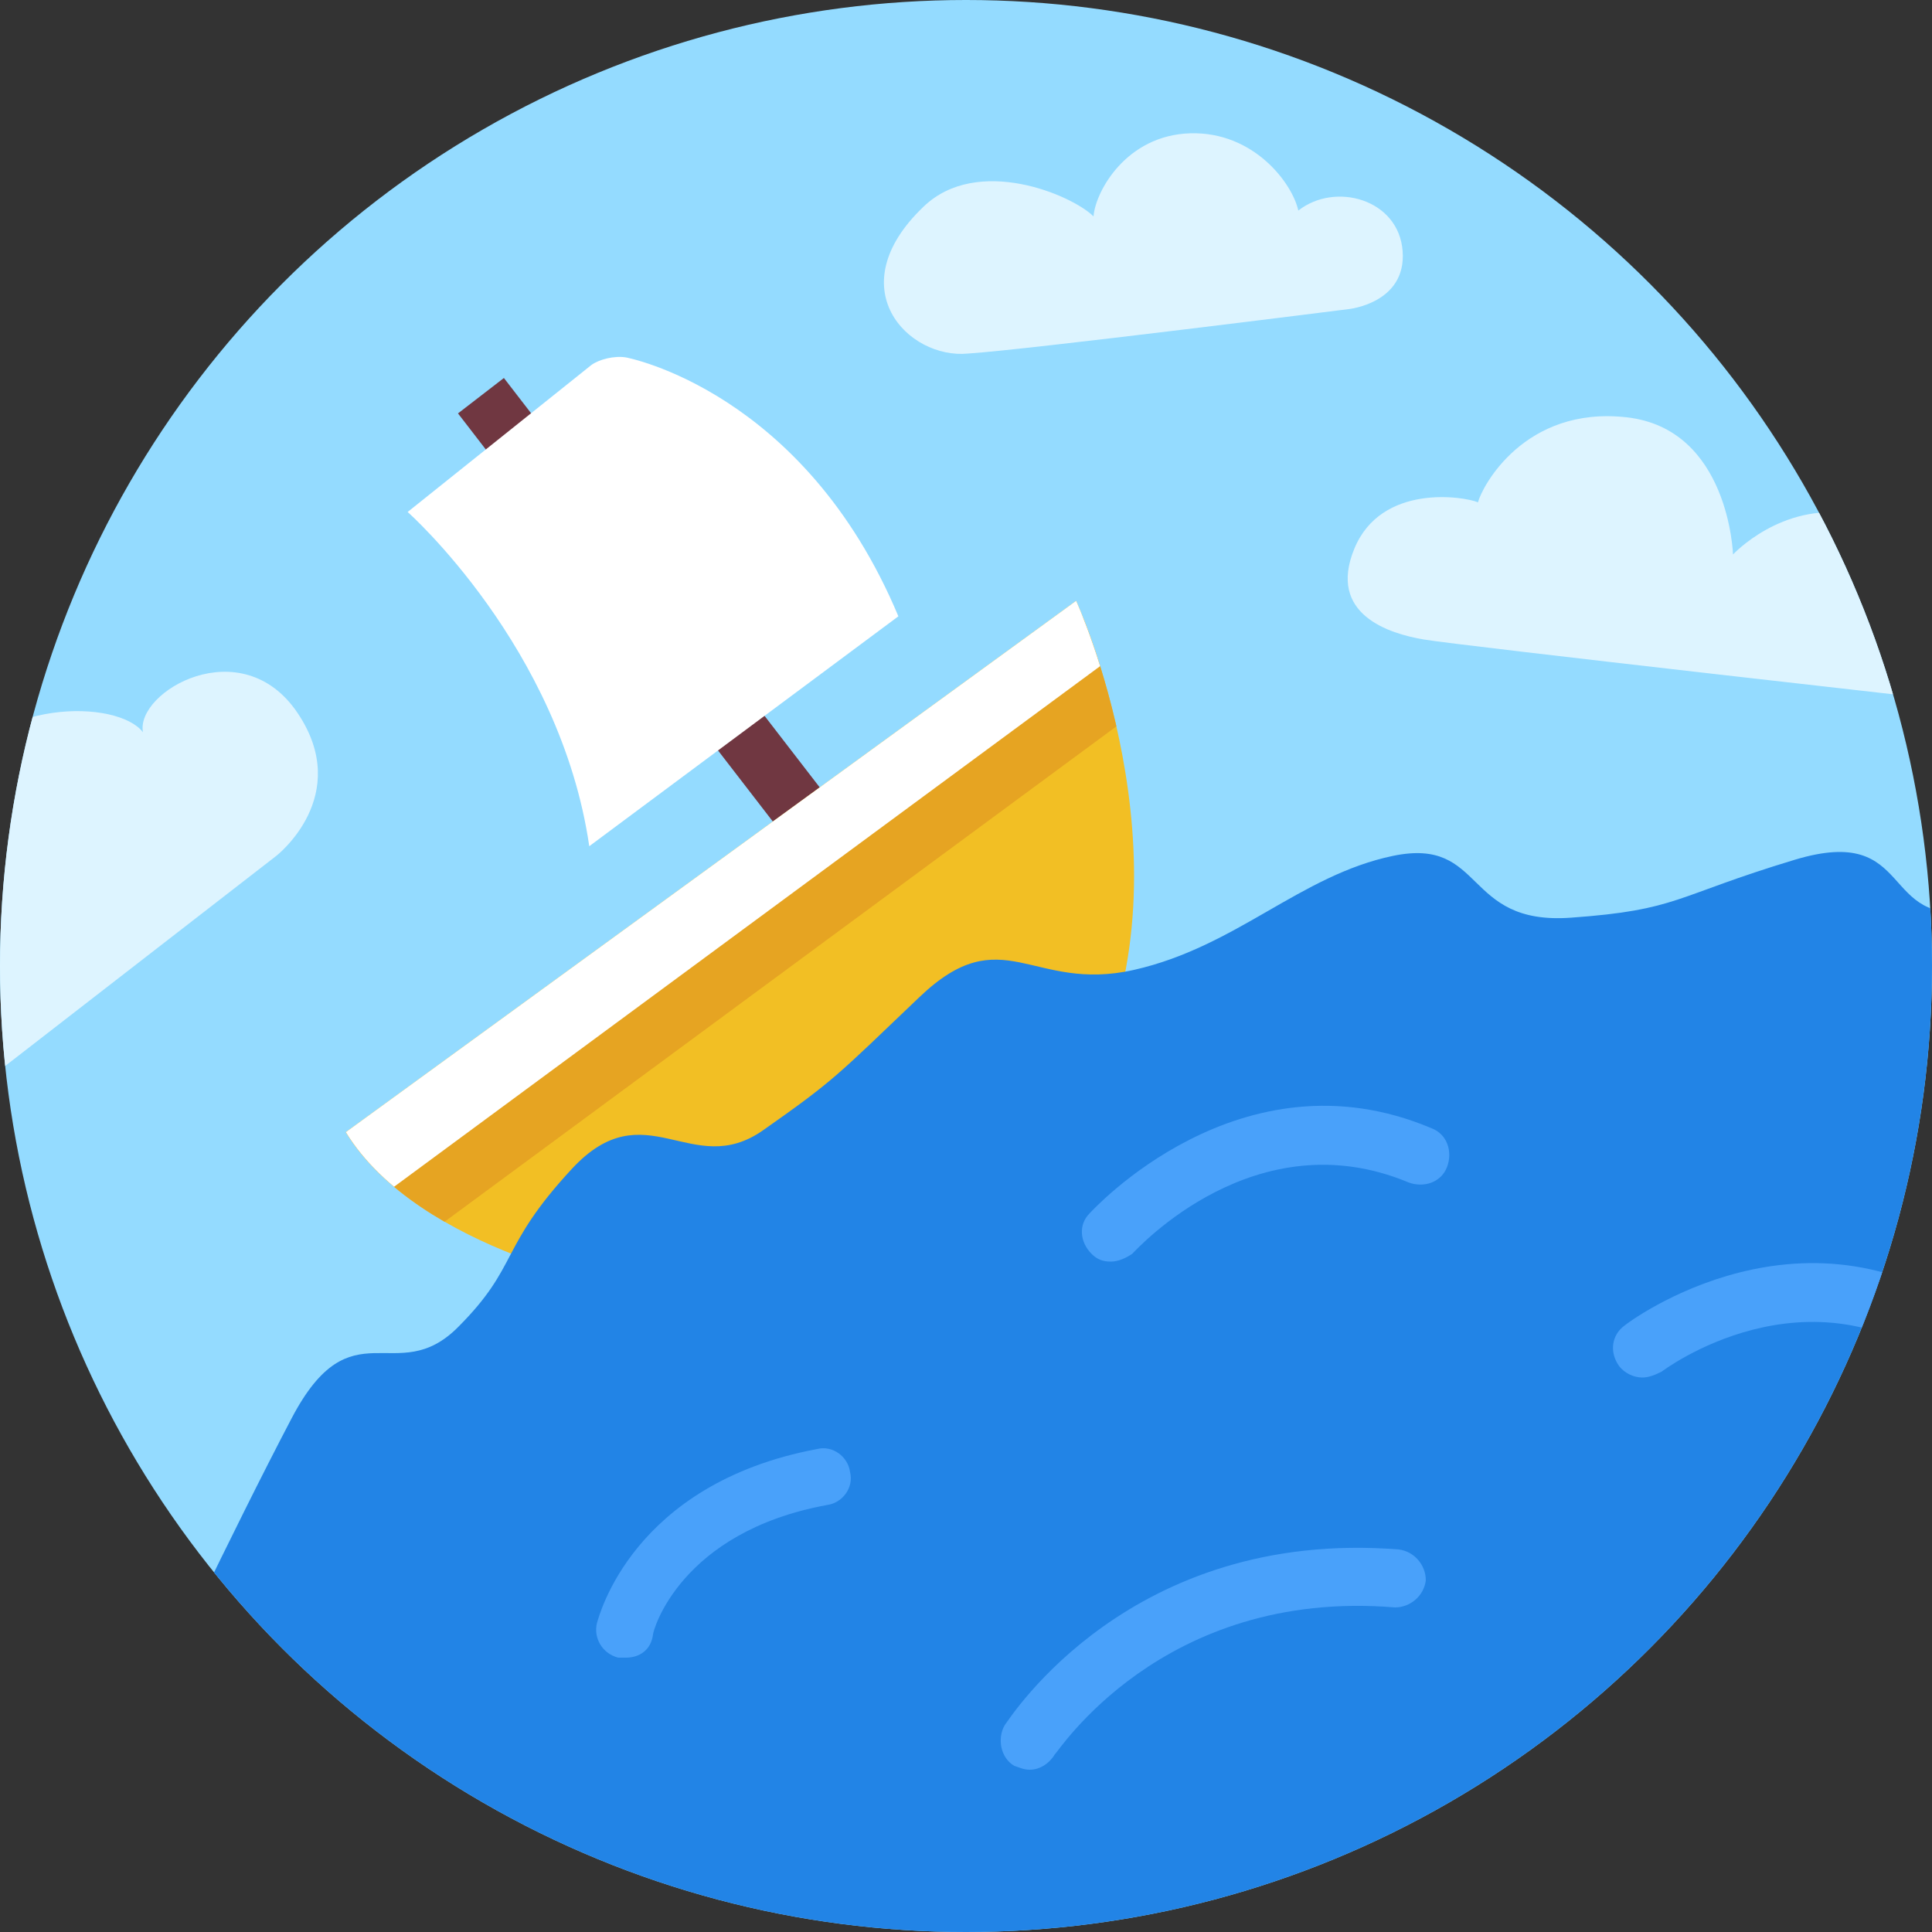 <?xml version="1.0" encoding="utf-8"?>
<!DOCTYPE svg PUBLIC "-//W3C//DTD SVG 1.1//EN" "http://www.w3.org/Graphics/SVG/1.1/DTD/svg11.dtd">
<svg version="1.1"
	 id="ship" xmlns:x="http://ns.adobe.com/Extensibility/1.0/" xmlns:i="http://ns.adobe.com/AdobeIllustrator/10.0/" xmlns:graph="http://ns.adobe.com/Graphs/1.0/" xmlns:sketch="http://www.bohemiancoding.com/sketch/ns"
	 xmlns="http://www.w3.org/2000/svg" xmlns:xlink="http://www.w3.org/1999/xlink"  viewBox="-18 20 100 100"
	 enable-background="new -18 20 100 100" xml:space="preserve">
<rect x="-18" y="20" width="100" height="100" fill="#333333" stroke="none"/>
<switch>
	<g i:extraneous="self">
		<circle fill="#94DBFF" cx="32" cy="70" r="50"/>
		<g>
			<defs>
				<circle id="SVGID_1_" cx="32" cy="70" r="50"/>
			</defs>
			<clipPath id="SVGID_2_">
				<use xlink:href="#SVGID_1_"  overflow="visible"/>
			</clipPath>
				<rect x="1.5" y="50" transform="matrix(0.611 0.792 -0.792 0.611 46.765 7.827)" clip-path="url(#SVGID_2_)" fill="#703741" width="27.9" height="3"/>
			<path clip-path="url(#SVGID_2_)" fill="#F2BF24" d="M37.7,51.1c0,0,6.1,13.3,0.9,24.3S14.6,86.7,14.6,86.7S3.7,84.8-0.1,78.6
				L37.7,51.1z"/>
			<g clip-path="url(#SVGID_2_)">
				<defs>
					<path id="SVGID_3_" d="M37.7,51.1c0,0,6.1,13.3,0.9,24.3S14.6,86.7,14.6,86.7S3.7,84.8-0.1,78.6L37.7,51.1z"/>
				</defs>
				<clipPath id="SVGID_4_">
					<use xlink:href="#SVGID_3_"  overflow="visible"/>
				</clipPath>
				<polygon clip-path="url(#SVGID_4_)" fill="#E6A422" points="41,56.7 -0.5,87.3 -4.1,81.4 41.6,49.5 				"/>
				<polygon clip-path="url(#SVGID_4_)" fill="#FFFFFF" points="40,53.7 -1.5,84.3 -5.1,78.4 40.6,46.5 				"/>
			</g>
			<path clip-path="url(#SVGID_2_)" fill="#FFFFFF" d="M3.1,46.5l9.5-7.6c0.4-0.3,1.2-0.5,1.8-0.4c0,0,9.2,1.7,14.1,13.4l-16,11.9
				C11,53.5,3.1,46.5,3.1,46.5z"/>
			<path clip-path="url(#SVGID_2_)" fill="#DDF4FF" d="M32.1,38.3c3.1-0.2,19.7-2.3,19.7-2.3s3-0.3,2.8-3s-3.5-3.6-5.4-2.1
				c-0.3-1.4-2.3-4.1-5.6-4s-4.9,3-5,4.3c-1.1-1.1-6-3.2-8.8-0.5C25.4,34.9,29,38.6,32.1,38.3z M55.7,53.1
				c1.7,0.3,28.4,3.3,28.4,3.3s-2.7-9.2-6.3-9.8s-6.1,2.1-6.1,2.1s-0.2-6.5-5.5-7.1s-7.5,3.6-7.7,4.4c-0.7-0.3-5-1-6.4,2.4
				S53.9,52.8,55.7,53.1z M-19.7,76.7l16-12.4c0,0,4-3.1,1.1-7.4s-8.4-1.1-8,1c-1.3-1.7-7.8-1.8-10.2,2.5S-19.7,76.7-19.7,76.7z"/>
			<path clip-path="url(#SVGID_2_)" fill="#2284E6" d="M-10.2,108.2c0,0,4.2-8.9,7.3-14.8s5.4-1.5,8.6-4.7s2.1-4.1,5.9-8.2
				s6.2,0.6,9.9-2s3.8-2.8,8.1-6.9s5.8-0.2,11.1-1.4s8.6-4.9,13.4-5.9s3.6,3.6,9.2,3.2s5.3-1.1,11.6-3s4.3,3.6,9.4,2.6
				c12.3-2.4-0.2,48-35.1,57.1S-10.2,108.2-10.2,108.2z"/>
			<path clip-path="url(#SVGID_2_)" fill="#49A1FA" d="M14.4,105.8c-0.1,0-0.2,0-0.4,0c-0.8-0.2-1.3-1-1.1-1.8
				c0.1-0.3,1.8-7.2,11.4-9c0.8-0.2,1.6,0.4,1.7,1.2c0.2,0.8-0.4,1.6-1.2,1.7c-7.6,1.4-9,6.5-9,6.7
				C15.7,105.4,15.1,105.8,14.4,105.8z"/>
			<path clip-path="url(#SVGID_2_)" fill="#49A1FA" d="M39.5,85.3c-0.4,0-0.7-0.1-1-0.4c-0.6-0.6-0.7-1.5-0.1-2.1
				c0.1-0.1,7.8-8.6,17.7-4.4c0.8,0.3,1.1,1.2,0.8,2c-0.3,0.8-1.2,1.1-2,0.8c-7.9-3.3-14,3.4-14.3,3.7
				C40.3,85.1,39.9,85.3,39.5,85.3z"/>
			<path clip-path="url(#SVGID_2_)" fill="#49A1FA" d="M35.3,111.6c-0.3,0-0.5-0.1-0.8-0.2c-0.7-0.4-0.9-1.4-0.5-2.1
				c0.3-0.4,6.5-10.2,20.4-9.1c0.8,0.1,1.4,0.8,1.4,1.6c-0.1,0.8-0.8,1.4-1.6,1.4c-12.1-1-17.5,7.6-17.6,7.6
				C36.3,111.3,35.8,111.6,35.3,111.6z"/>
			<path clip-path="url(#SVGID_2_)" fill="#49A1FA" d="M67,91.3c-0.4,0-0.9-0.2-1.2-0.6c-0.5-0.7-0.4-1.6,0.3-2.1
				c0.1-0.1,9.5-7.2,18.7,0c0.7,0.5,0.8,1.5,0.3,2.1c-0.5,0.7-1.5,0.8-2.1,0.3c-7.4-5.8-15,0-15,0C67.6,91.2,67.3,91.3,67,91.3z"/>
		</g>
	</g>
</switch>
</svg>